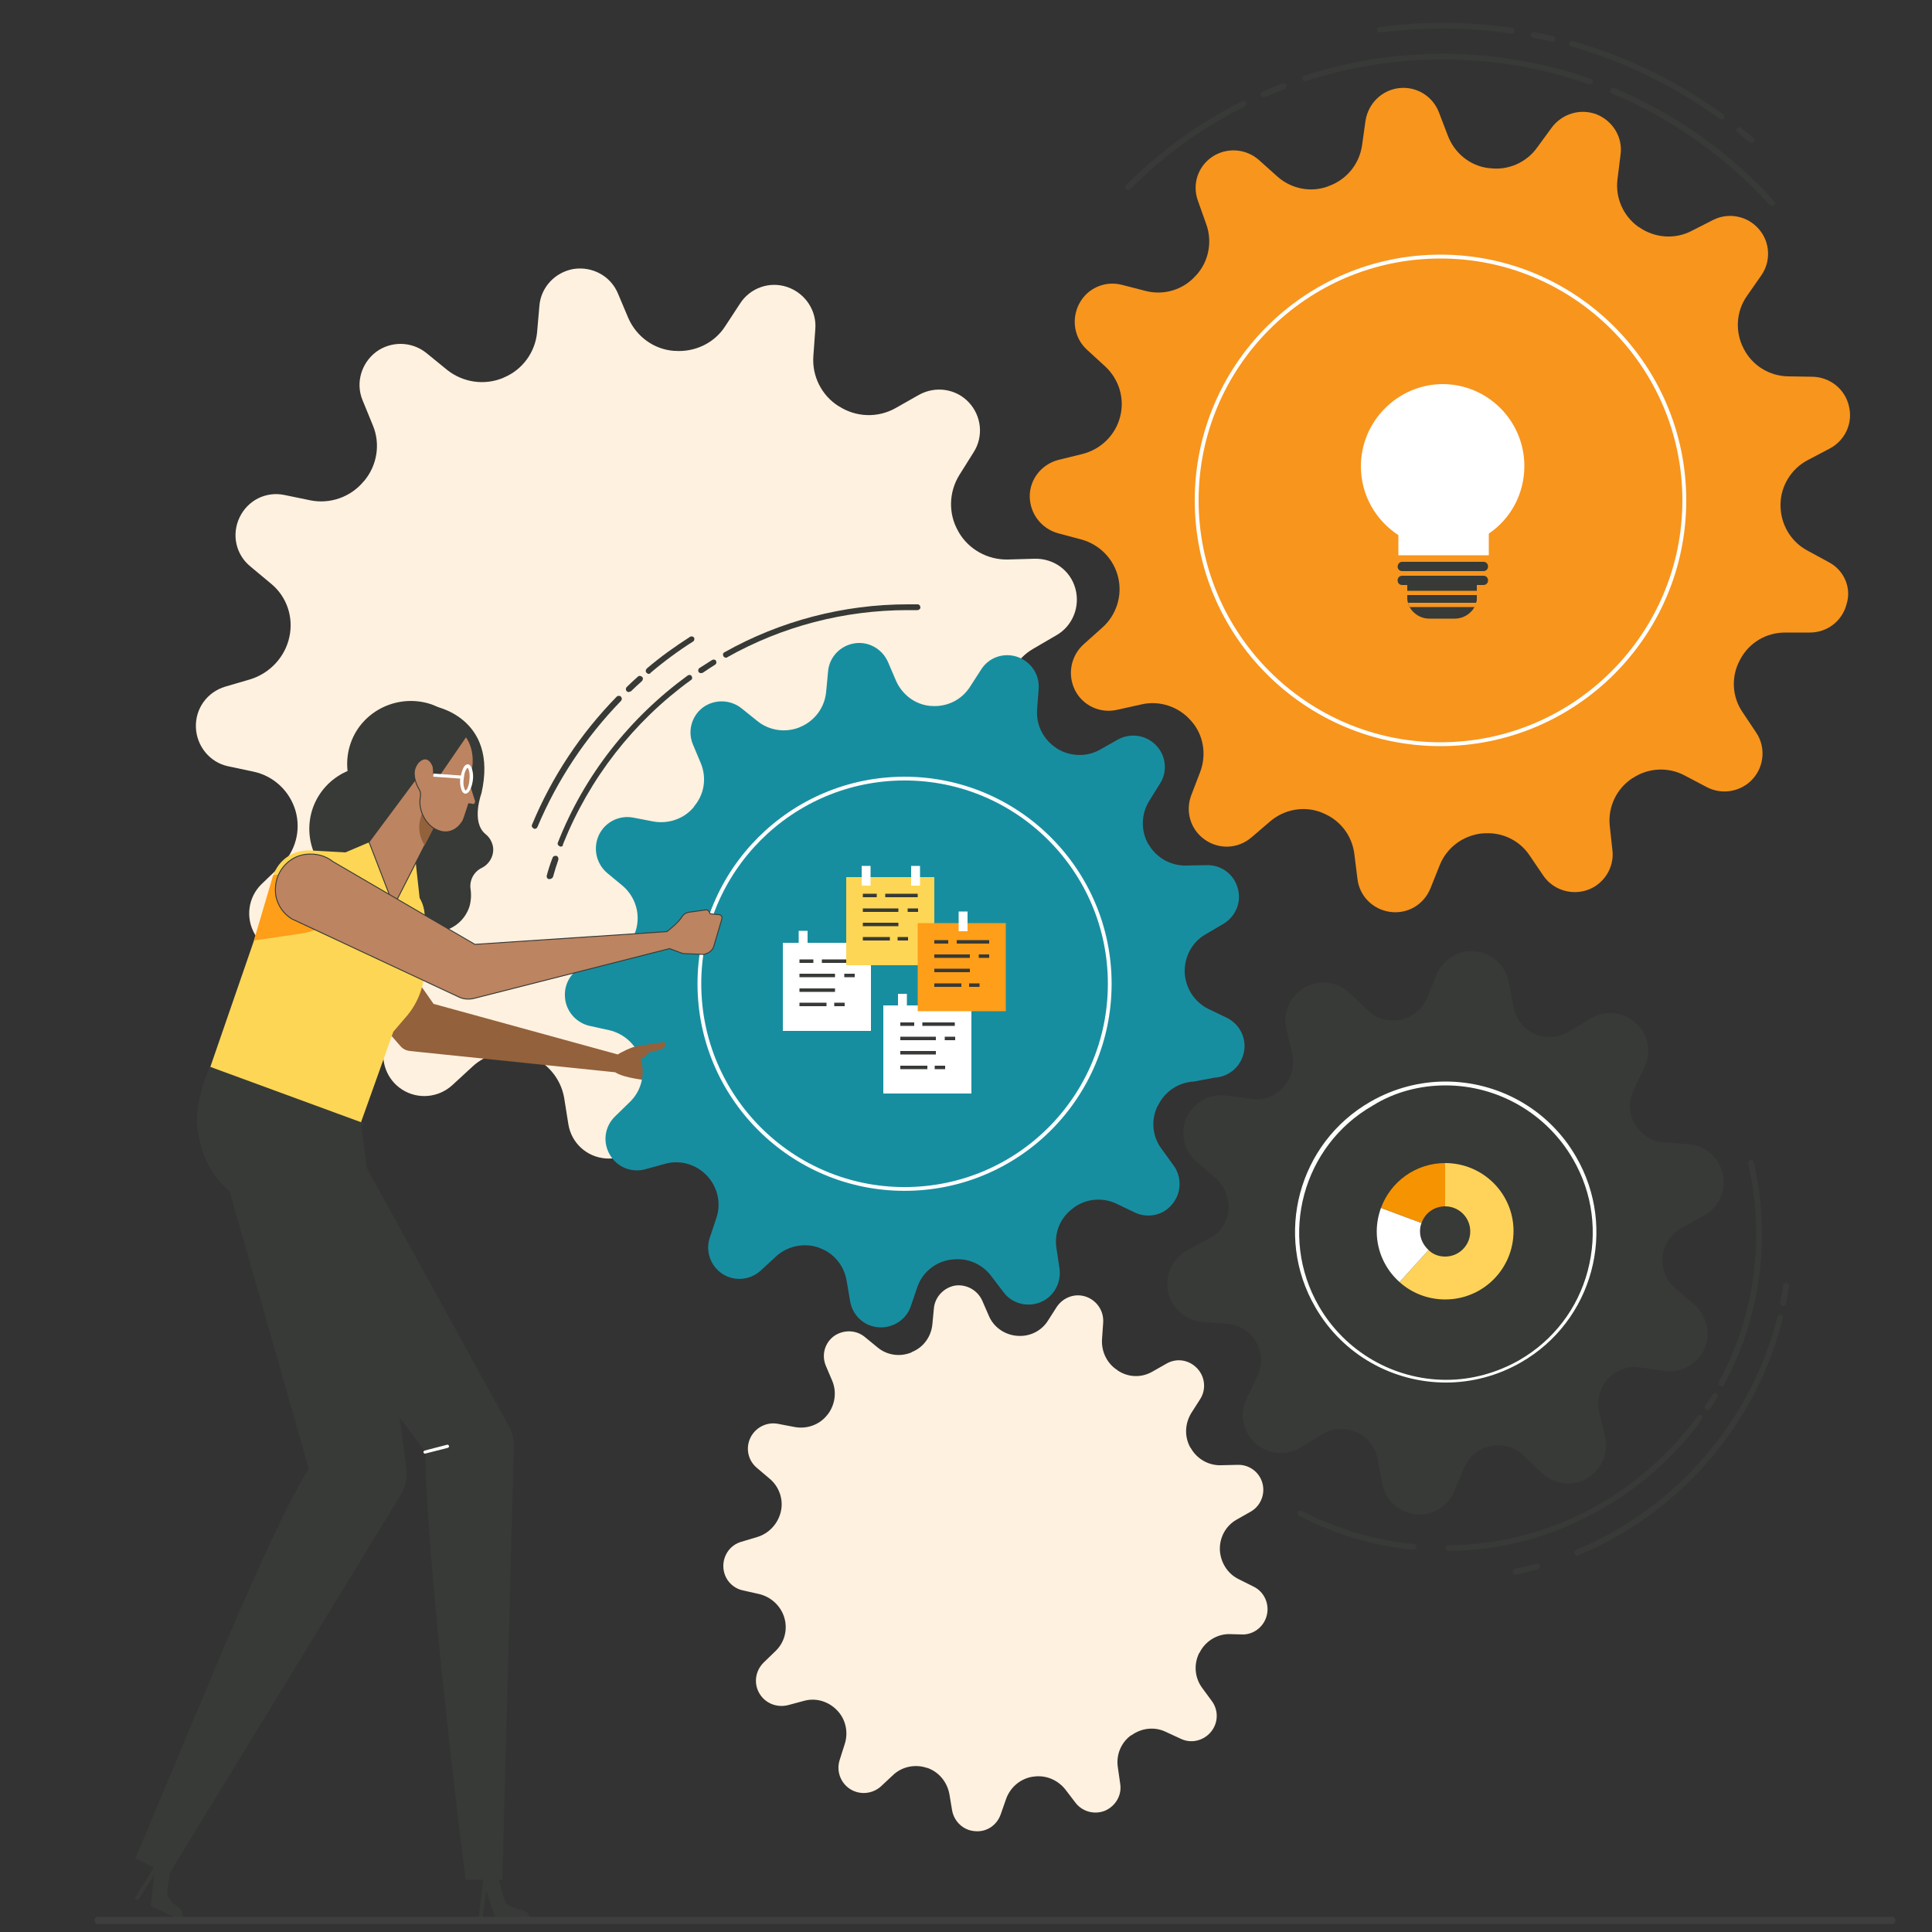 <?xml version="1.0" encoding="utf-8"?>
<!-- Generator: Adobe Illustrator 27.1.1, SVG Export Plug-In . SVG Version: 6.00 Build 0)  -->
<svg version="1.1" id="Layer_1" xmlns="http://www.w3.org/2000/svg" xmlns:xlink="http://www.w3.org/1999/xlink" x="0px" y="0px"
	 viewBox="0 0 500 500" style="enable-background:new 0 0 500 500;" xml:space="preserve">
<rect x="0" y="0" width="500" height="500" fill="#333333" stroke="none"/>
<style type="text/css">
	.st0{fill:#373A36;}
	.st1{fill:#FFFFFF;}
	.st2{fill:#F8951D;}
	.st3{fill:#FFF1DF;}
	.st4{fill:#93613B;}
	.st5{fill:#FED655;}
	.st6{fill:#BC8461;}
	.st7{fill:none;stroke:#373A36;stroke-width:0.243;stroke-miterlimit:10;}
	.st8{fill:#FF9E18;}
	.st9{fill:#178EA0;}
	.st10{fill:none;stroke:#FFFFFF;stroke-width:0.972;stroke-miterlimit:10;}
	.st11{fill:#FFD359;}
	.st12{fill:#F69300;}
	.st13{fill:none;stroke:#3E3E3E;stroke-width:1.872;stroke-linecap:round;stroke-linejoin:round;}
</style>
<g>
	<path class="st0" d="M401.4,303.5c8.6,15,3.5,34.2-11.5,42.8c-15,8.6-34.2,3.5-42.8-11.5c-8.6-15-3.5-34.2,11.5-42.8
		C373.6,283.3,392.8,288.4,401.4,303.5"/>
	<path class="st0" d="M441,314.6c3.8-2.1,5.8-6.4,4.9-10.7c-0.9-4.3-4.5-7.4-8.8-7.8l-6.5-0.5c-3.1-0.2-5.9-2-7.5-4.7l0,0l0,0
		c-1.6-2.7-1.7-6-0.3-8.8l2.8-5.9c1.9-3.9,1-8.6-2.3-11.5c-3.2-2.9-8-3.4-11.7-1.1L406,267c-2.7,1.6-6,1.8-8.8,0.6l0,0
		c-2.9-1.3-4.9-3.9-5.5-7l-1.2-6.4c-0.8-4.3-4.3-7.5-8.6-8c-4.3-0.5-8.4,2-10.1,6l-2.4,5.9c-1.2,3-3.8,5.1-7,5.8l0,0
		c-3,0.6-6.1-0.2-8.3-2.3l-4.8-4.6c-3.1-3-7.9-3.6-11.7-1.4c-3.8,2.2-5.7,6.6-4.7,10.8l1.5,6.2c0.7,3.1-0.1,6.4-2.3,8.8l0,0
		c-2,2.3-5.1,3.4-8.1,3l-6.6-0.9c-4.3-0.6-8.5,1.8-10.3,5.7c-1.8,4-0.7,8.6,2.6,11.5l4.8,4.1c2.4,2.1,3.7,5.3,3.4,8.5l0,0
		c-0.3,3-2.1,5.7-4.8,7.1l-5.9,3.2c-3.8,2.1-5.8,6.4-4.9,10.7c0.9,4.3,4.5,7.4,8.8,7.8l6.5,0.5c3.1,0.2,5.9,2,7.5,4.7l0,0l0,0
		c1.6,2.7,1.7,6,0.3,8.8l-2.8,5.9c-1.9,3.9-1,8.6,2.3,11.5c3.2,2.9,8,3.4,11.7,1.1l5.6-3.4c2.7-1.6,6-1.8,8.8-0.6l0,0
		c2.9,1.3,4.9,3.9,5.5,6.9l1.2,6.4c0.8,4.3,4.3,7.5,8.6,8c4.3,0.5,8.4-2,10.1-6l2.5-6c1.2-2.9,3.7-5,6.8-5.6l0,0
		c3.1-0.7,6.3,0.2,8.6,2.4l4.7,4.5c3.2,3,7.9,3.6,11.7,1.4c3.8-2.2,5.7-6.6,4.7-10.8l-1.5-6.3c-0.7-3,0.1-6.3,2.2-8.6l0,0
		c2.1-2.3,5.2-3.5,8.3-3l6.4,0.9c4.3,0.6,8.5-1.8,10.3-5.7c1.8-4,0.7-8.6-2.6-11.5l-4.9-4.2c-2.4-2-3.6-5.1-3.3-8.3l0,0
		c0.3-3.1,2.2-5.8,4.9-7.3L441,314.6z"/>
	<path class="st1" d="M374.1,279.9c-6.6,0-13.3,1.7-19.4,5.2c-18.7,10.7-25.1,34.6-14.3,53.2c7.2,12.5,20.3,19.5,33.8,19.5
		c6.6,0,13.3-1.7,19.4-5.2c18.7-10.7,25.1-34.6,14.3-53.2C400.7,286.9,387.6,279.9,374.1,279.9 M374.1,280.9
		c13.6,0,26.2,7.3,33,19.1c5.1,8.8,6.4,19,3.8,28.9c-2.6,9.8-8.9,18-17.7,23.1c-5.8,3.3-12.3,5.1-18.9,5.1c-13.6,0-26.2-7.3-33-19.1
		c-10.5-18.2-4.2-41.5,14-51.9C360.9,282.6,367.5,280.9,374.1,280.9z"/>
	<path class="st2" d="M427.3,129.6c0,30.1-24.4,54.5-54.5,54.5s-54.5-24.4-54.5-54.5S342.7,75,372.8,75S427.3,99.4,427.3,129.6"/>
	<path class="st3" d="M270.3,216.2c4.8-0.2,8.9-3.7,9.9-8.4s-1.4-9.6-5.7-11.7l-6.2-3.1c-4.7-2.3-7.7-7-7.9-12.2c0-0.1,0-0.1,0-0.2
		c-0.2-5.2,2.5-10.1,7-12.7l6-3.5c4.2-2.4,6.2-7.4,4.9-12.1c-1.3-4.7-5.6-7.8-10.5-7.7l-7,0.2c-5.2,0.1-10.1-2.6-12.7-7.1
		c0-0.1-0.1-0.1-0.1-0.2c-2.6-4.5-2.5-10.1,0.3-14.6l3.7-5.9c2.6-4.1,2-9.4-1.3-12.9s-8.6-4.3-12.9-1.9l-6,3.4
		c-4.6,2.6-10.2,2.4-14.6-0.4c-0.1,0-0.1-0.1-0.2-0.1c-4.4-2.8-6.9-7.8-6.5-13l0.5-6.9c0.4-4.8-2.6-9.3-7.2-10.9
		c-4.6-1.6-9.7,0.2-12.3,4.3l-3.8,5.8c-2.8,4.4-7.9,6.8-13.1,6.4c-0.1,0-0.1,0-0.2,0c-5.2-0.4-9.7-3.7-11.8-8.5l-2.7-6.4
		c-1.9-4.5-6.6-7-11.4-6.3c-4.8,0.8-8.5,4.7-8.9,9.5L139,86c-0.5,5.2-3.8,9.7-8.6,11.7c-0.1,0-0.1,0.1-0.2,0.1
		c-4.8,2-10.3,1.2-14.4-2l-5.4-4.4c-3.8-3.1-9.2-3.2-13.1-0.3c-3.8,2.9-5.3,8-3.5,12.4l2.7,6.6c2,4.8,1.1,10.3-2.2,14.3
		c-0.1,0.1-0.1,0.1-0.2,0.2c-3.3,4-8.6,5.9-13.7,4.9l-6.8-1.4c-4.8-1-9.5,1.4-11.6,5.8c-2.1,4.4-1,9.6,2.8,12.7l5.4,4.5
		c4,3.3,5.8,8.6,4.7,13.7l0,0c-1.1,5.2-5,9.4-10.1,11l-6.5,1.9c-4.7,1.4-7.8,5.7-7.6,10.6c0.2,4.8,3.6,9,8.3,10l6.6,1.4
		c5.2,1.1,9.4,5,10.9,10.2l0,0c1.4,5,0,10.4-3.8,14.1l-5,4.8c-3.5,3.4-4.2,8.7-1.8,12.9c2.4,4.2,7.4,6.3,12,5l6.7-1.8
		c5-1.4,10.4,0.1,14,3.9l0.1,0.1c3.6,3.8,4.8,9.2,3.2,14.2l-2.2,6.6c-1.5,4.6,0.3,9.7,4.4,12.3c4.1,2.6,9.4,2.1,13-1.2l5.1-4.7
		c3.8-3.6,9.3-4.7,14.2-3.1c0.1,0,0.1,0,0.2,0.1c4.9,1.7,8.5,5.9,9.4,11l1.1,6.9c0.8,4.8,4.7,8.4,9.6,8.8c4.8,0.4,9.3-2.5,10.9-7.1
		l2.3-6.6c1.7-4.9,6-8.5,11.2-9.3c0.1,0,0.1,0,0.2,0c5.1-0.8,10.3,1.3,13.5,5.4l4.2,5.5c2.9,3.9,8.1,5.3,12.6,3.4s7.1-6.5,6.4-11.3
		l-1-6.9c-0.8-5.2,1.4-10.3,5.6-13.4c0,0,0.1,0,0.1-0.1c0,0,0,0,0.1,0c4.2-3.1,9.7-3.7,14.5-1.5l6.3,3c4.4,2.1,9.6,0.9,12.7-2.8
		c3.1-3.7,3.2-9.1,0.4-13l-4.1-5.6c-3.1-4.2-3.6-9.8-1.3-14.5c0-0.1,0.1-0.1,0.1-0.2c2.2-4.7,6.9-7.8,12.1-8L270.3,216.2z"/>
</g>
<rect x="204.1" y="245.7" class="st0" width="22.8" height="22.8"/>
<rect x="220.5" y="228.7" class="st0" width="22.8" height="22.8"/>
<rect x="230.1" y="262" class="st0" width="22.8" height="22.8"/>
<rect x="239" y="240.7" class="st0" width="22.8" height="22.8"/>
<g>
	<path class="st3" d="M321.8,423c3-0.1,5.5-2.3,6.1-5.2c0.6-2.9-0.8-5.9-3.5-7.2l-3.8-1.9c-2.9-1.4-4.7-4.3-4.9-7.5v-0.1
		c-0.1-3.2,1.5-6.2,4.3-7.8l3.7-2.1c2.6-1.5,3.8-4.6,3-7.4c-0.8-2.9-3.5-4.8-6.4-4.7l-4.3,0.1c-3.2,0.1-6.2-1.6-7.8-4.4
		c0,0,0-0.1-0.1-0.1c-1.6-2.8-1.5-6.2,0.2-9l2.3-3.6c1.6-2.5,1.3-5.8-0.8-8c-2.1-2.2-5.3-2.7-7.9-1.2l-3.7,2.1
		c-2.8,1.6-6.2,1.5-8.9-0.3c0,0-0.1,0-0.1-0.1c-2.7-1.7-4.2-4.8-4-8l0.3-4.3c0.2-3-1.6-5.7-4.4-6.7s-5.9,0.1-7.6,2.6l-2.3,3.6
		c-1.7,2.7-4.8,4.2-8,3.9h-0.1c-3.2-0.3-6-2.3-7.2-5.2l-1.7-3.9c-1.2-2.7-4.1-4.3-7-3.9c-2.9,0.5-5.2,2.9-5.5,5.8l-0.4,4.2
		c-0.3,3.2-2.3,6-5.3,7.2c0,0-0.1,0-0.1,0.1c-2.9,1.2-6.3,0.8-8.8-1.3l-3.3-2.7c-2.3-1.9-5.6-1.9-8-0.2c-2.4,1.8-3.2,4.9-2.1,7.6
		l1.7,4c1.2,2.9,0.7,6.3-1.3,8.8l-0.1,0.1c-2,2.5-5.3,3.6-8.4,3l-4.2-0.8c-2.9-0.6-5.9,0.9-7.2,3.6s-0.6,5.9,1.7,7.8l3.3,2.8
		c2.4,2,3.6,5.3,2.9,8.4l0,0c-0.7,3.2-3.1,5.8-6.2,6.7l-4,1.2c-2.9,0.8-4.8,3.5-4.7,6.5s2.2,5.5,5.1,6.1l4,0.9
		c3.2,0.7,5.8,3.1,6.7,6.2l0,0c0.9,3.1,0,6.4-2.3,8.6l-3.1,3c-2.1,2.1-2.6,5.3-1.1,7.9s4.5,3.8,7.4,3.1l4.1-1.1
		c3.1-0.9,6.4,0.1,8.6,2.4l0.1,0.1c2.2,2.3,2.9,5.7,1.9,8.7l-1.3,4.1c-0.9,2.8,0.2,5.9,2.7,7.5s5.8,1.3,8-0.7l3.1-2.9
		c2.3-2.2,5.7-2.9,8.7-1.9h0.1c3,1,5.2,3.6,5.8,6.8l0.7,4.2c0.5,2.9,2.9,5.2,5.9,5.4c3,0.3,5.7-1.5,6.7-4.4l1.4-4
		c1.1-3,3.7-5.2,6.9-5.7h0.1c3.2-0.5,6.3,0.8,8.3,3.3l2.6,3.4c1.8,2.4,5,3.2,7.7,2.1c2.7-1.2,4.4-4,3.9-7l-0.6-4.2
		c-0.5-3.2,0.8-6.4,3.4-8.3c0,0,0,0,0.1,0l0,0c2.6-1.9,6-2.3,8.9-0.9l3.9,1.8c2.7,1.3,5.9,0.5,7.8-1.8s2-5.6,0.2-8l-2.5-3.4
		c-1.9-2.6-2.2-6-0.8-8.9c0,0,0-0.1,0.1-0.1c1.4-2.9,4.3-4.8,7.5-4.9L321.8,423z"/>
	<path class="st0" d="M103.7,386.9l-60,98.2L35,481c15.1-35.6,34.8-85,44.9-100.9l-15.8-55.4l-4.9-17.2l-0.5-1.9l0.9-0.8l2.5-2.2
		l20.8-18.2l10.5,6.2l11.8,89.7C105.4,382.6,104.9,384.9,103.7,386.9"/>
</g>
<polygon class="st0" points="90.2,346.5 64.1,324.6 59.2,307.4 59.5,304.7 60.1,299.6 62,302.5 "/>
<g>
	<path class="st0" d="M133,374.3l-3,112.2h-9.5c-5-39.6-10.4-91.1-10.4-110.7L60.4,309c-2-1.5-7.8-5.8-9.3-16.8
		c-0.5-3.7,0.3-7.5,1.2-10.5c0.7-2.4,1.6-4.4,2-5.6l10.1,4.1l5.5,2.2l17.5,6.2l44.2,80.3C132.6,370.6,133,372.4,133,374.3"/>
	<path class="st4" d="M178.8,278.2c0.2-0.2,0.3-0.5,0.2-0.7c-0.2-0.6-1.1-0.7-1.1-0.7c0.4-0.6,0.2-1-0.1-1.3
		c-0.2-0.2-0.4-0.4-0.7-0.4l-9.2-2.7l3.1-0.8c0.8-0.3,1.2-0.8,1.2-1.2c0-0.2,0-0.3-0.1-0.5c-0.1-0.1-0.3-0.2-0.4-0.2l-6.5,1
		c-1.9,0.3-4.5,1.7-5.3,2.2l-47.7-13.1L88,225.1c-1.4-2.1-3.6-3.6-6.1-4.1s-5.1,0.1-7.1,1.6s-3.3,3.7-3.7,6.2
		c-0.3,2.5,0.4,5,1.9,6.9l30.7,35.1c0.6,0.7,1.5,1.1,2.4,1.2l53.1,5.5c2.5,1.6,8.5,2.1,8.5,2.1l5.9,0.2c1.2-0.1,1.3-0.7,1.3-0.7
		l1.7,0.1c1.1,0.2,1.3-0.8,1.3-0.8C178.3,278.5,178.7,278.3,178.8,278.2"/>
	<path class="st0" d="M81,209c-3,8.4,1.3,17.8,9.8,20.8c3.5,1.3,7.1,1.3,10.4,0.2c4.6-1.5,8.6-5,10.4-10c0.4-1.2,0.7-2.4,0.9-3.6
		c0-0.6,0.1-1.2,0.1-1.7c0-0.1,0-0.2,0-0.3c0-2.5-0.6-5-1.7-7.2c-1.8-3.6-4.9-6.6-9-8.1C93.4,196.2,84.1,200.5,81,209"/>
	<path class="st0" d="M124.6,205.3c0,0-2.8,7.5,1.1,10.6c1.2,1,1.7,2.2,1.9,3.3c0.3,2.2-0.9,4.4-2.9,5.4l0,0c-2.1,1-3.3,3.3-2.9,5.6
		c0.2,1.5,0.1,3.2-0.4,4.7c-1.8,5-7.3,7.5-12.2,5.7c-5-1.8-7.5-7.3-5.7-12.2c0-0.1,0.1-0.2,0.1-0.3c-1.6-2.1-3.1-4.3-2.8-5.2
		l11.6-40.1C112.1,182.7,129.1,185.5,124.6,205.3"/>
	<path class="st0" d="M125.2,485.2l-1.4,11.8h1l1-7.7l2.6,7.7h8.7c0.2-1-0.3-1.7-0.8-2.1c-0.3-0.2-0.6-0.4-0.9-0.5
		c-1-0.2-4-0.9-4.6-2.2c-0.5-1.1-2.1-6.9-2.1-6.9L125.2,485.2z"/>
	<path class="st0" d="M41,481.3l-6.2,10.1l0.9,0.4l4.2-6.6l-0.9,8.1l7.9,3.7c0.6-0.8,0.4-1.7,0.2-2.3c-0.1-0.3-0.4-0.6-0.6-0.8
		c-0.8-0.6-3.3-2.5-3.2-4c0-1.2,1-7.1,1-7.1L41,481.3z"/>
	<path class="st5" d="M104.8,263.5l-3,3.5l-8.5,23.8l-33.5-12.3l-5.5-2l11.4-33l3.4-10l1.3-5.8c1-4.7,5.2-7.9,10-7.6l9,0.5l6.1-2.6
		l12,4.4l1.1,10c1.2,2,1.6,4.4,1.1,6.8c-0.4,1.9-0.5,3.9-0.3,5.8c0,0,0.3,2.7,0.4,2.7C110.5,253.4,108.7,259.2,104.8,263.5"/>
	<path class="st0" d="M90.8,192.2c-3,8.4,1.3,17.8,9.8,20.8c3.5,1.3,7.1,1.3,10.4,0.2c4.6-1.5,8.6-5,10.4-10
		c0.4-1.2,0.7-2.4,0.9-3.6c0-0.6,0.1-1.2,0.1-1.7c0-0.1,0-0.2,0-0.3c0-2.5-0.6-5-1.7-7.2c-1.8-3.6-4.9-6.6-9-8.1
		C103.2,179.4,93.8,183.8,90.8,192.2"/>
</g>
<polygon class="st6" points="114.6,209.7 112.9,213 109.9,218.8 101.9,234.5 95.5,217.9 108,201.1 "/>
<polygon class="st7" points="114.6,209.7 112.9,213 109.9,218.8 101.9,234.5 95.5,217.9 108,201.1 "/>
<g>
	<path class="st4" d="M112.9,213l-3,5.8c-2.2-3.6-1.6-6.8,0.3-10.4L112.9,213z"/>
	<path class="st6" d="M108.6,204.5c0.2,0.4,0.3,1,0.2,1.6c-0.5,2.8,0.5,5.4,2.2,7.2c0.7,0.7,1.5,1.3,2.4,1.6
		c2.2,0.9,4.7,0.3,6.4-2.5c0.2-0.3,1.5-4.4,1.5-4.4l0,0c0.3,0,0.8,0.1,1.1,0.2c0.3,0,0.5-0.1,0.6-0.4v-0.1c0.1-0.2,0.1-0.5,0-0.6
		l-1.2-3.8l0.2-2c0.1-0.5,0.1-1.1,0.2-1.6c0-0.6,1.2-5.1-1.6-9.1c-4,5.8-7,10.2-7,10.2l-1.4-0.6c0-0.6,0-1.1-0.1-1.7
		c0-0.1-0.1-0.2-0.1-0.3c-0.5-1.2-1.2-1.8-2-1.8c-0.7,0-1.3,0.5-1.8,1c-0.6,0.8-1,1.7-1,2.7C107.2,201.6,107.8,203.2,108.6,204.5"/>
	<path class="st7" d="M108.6,204.5c0.2,0.4,0.3,1,0.2,1.6c-0.5,2.8,0.5,5.4,2.2,7.2c0.7,0.7,1.5,1.3,2.4,1.6
		c2.2,0.9,4.7,0.3,6.4-2.5c0.2-0.3,1.5-4.4,1.5-4.4l0,0c0.3,0,0.8,0.1,1.1,0.2c0.3,0,0.5-0.1,0.6-0.4v-0.1c0.1-0.2,0.1-0.5,0-0.6
		l-1.2-3.8l0.2-2c0.1-0.5,0.1-1.1,0.2-1.6c0-0.6,1.2-5.1-1.6-9.1c-4,5.8-7,10.2-7,10.2l-1.4-0.6c0-0.6,0-1.1-0.1-1.7
		c0-0.1-0.1-0.2-0.1-0.3c-0.5-1.2-1.2-1.8-2-1.8c-0.7,0-1.3,0.5-1.8,1c-0.6,0.8-1,1.7-1,2.7C107.2,201.6,107.8,203.2,108.6,204.5z"
		/>
	<path class="st1" d="M121,198.5v0.2c0.2,0.1,0.7,1.2,0.5,3c-0.1,1.6-0.6,2.6-0.9,2.8c-0.1,0.1-0.1,0.1-0.1,0.1s-0.2-0.1-0.4-0.8
		c-0.2-0.6-0.2-1.4-0.1-2.2s0.2-1.6,0.5-2.2c0.3-0.6,0.5-0.7,0.5-0.7V198.5z M122.4,201.7c0.1-0.9,0-1.8-0.2-2.5
		c-0.3-1.1-0.8-1.4-1.1-1.4c-0.4,0-0.9,0.2-1.3,1.2c-0.2,0.5-0.4,1-0.5,1.7l-7.1-0.5l-0.1,0.8l7,0.5c-0.1,0.9,0,1.8,0.2,2.5
		s0.4,1.1,0.8,1.3c0.1,0,0.1,0.1,0.2,0.1h0.1c0.5,0,1-0.4,1.3-1.1C122.1,203.5,122.3,202.6,122.4,201.7"/>
	<path class="st0" d="M54.1,276.7c-0.1-0.1-0.2-0.2-0.1-0.4c0.1-0.2,0.2-0.2,0.4-0.2l39.5,14.5c0.2,0.1,0.2,0.2,0.2,0.4
		c-0.1,0.2-0.2,0.2-0.4,0.2L54.1,276.7C54.2,276.7,54.1,276.7,54.1,276.7"/>
	<path class="st8" d="M77.3,241.7l-11.6,1.7l5-16.9l1.5-0.2l16.6,7.7C88.8,234,87.8,240.2,77.3,241.7"/>
	<path class="st2" d="M473.3,145.5l-5.7-3.1c-4.2-2.3-6.8-6.8-6.8-11.6c0-0.1,0-0.1,0-0.2c0-4.8,2.8-9.3,7-11.5l5.7-3
		c4-2.1,6.1-6.6,5-11c-1-4.4-4.9-7.5-9.4-7.6l-6.4-0.1c-4.8-0.1-9.2-2.8-11.4-7.1c0-0.1-0.1-0.1-0.1-0.2c-2.2-4.3-1.9-9.5,0.9-13.5
		l3.7-5.3c2.6-3.7,2.3-8.7-0.6-12c-2.9-3.4-7.8-4.4-11.8-2.4l-5.7,2.9c-4.3,2.2-9.5,1.8-13.5-1c-0.1,0-0.1-0.1-0.2-0.1
		c-3.9-2.8-6-7.5-5.4-12.3l0.8-6.4c0.6-4.5-2-8.7-6.2-10.4c-4.2-1.6-8.9-0.2-11.6,3.4l-3.8,5.2c-2.8,3.9-7.6,6-12.4,5.3
		c-0.1,0-0.1,0-0.2,0c-4.8-0.6-8.8-3.9-10.5-8.4l-2.3-6c-1.6-4.2-5.8-6.8-10.3-6.3s-8,4-8.7,8.4l-0.9,6.4c-0.7,4.8-3.9,8.8-8.5,10.5
		c-0.1,0-0.1,0-0.2,0.1c-4.5,1.7-9.6,0.7-13.2-2.5l-4.8-4.3c-3.4-3-8.4-3.3-12.1-0.8s-5.2,7.1-3.7,11.3l2.2,6.2
		c1.6,4.5,0.6,9.6-2.6,13.1c-0.1,0.1-0.1,0.1-0.2,0.2c-3.2,3.6-8.2,5.1-12.9,3.9l-6.2-1.6c-4.4-1.1-8.9,0.9-11,4.9s-1.3,8.9,2,11.9
		l4.8,4.4c3.5,3.3,5,8.2,3.8,12.9l0,0c-1.2,4.8-5,8.5-9.8,9.7L274,119c-4.4,1.1-7.5,5-7.5,9.4c0,4.5,3,8.4,7.3,9.6l6,1.6
		c4.8,1.3,8.5,5.1,9.6,9.9l0,0c1.1,4.7-0.5,9.7-4.1,12.9l-4.8,4.3c-3.4,3-4.3,7.9-2.3,11.9s6.5,6.1,10.9,5.1l6.3-1.4
		c4.7-1.1,9.7,0.6,12.8,4.2l0.1,0.1c3.2,3.6,4,8.7,2.3,13.2l-2.3,6c-1.6,4.2-0.2,8.9,3.5,11.5s8.6,2.4,12.1-0.6l4.9-4.2
		c3.7-3.1,8.8-4,13.3-2.2c0.1,0,0.1,0.1,0.2,0.1c4.5,1.8,7.6,5.8,8.2,10.6l0.8,6.4c0.5,4.5,4,8,8.5,8.6s8.7-1.9,10.4-6.1l2.4-6
		c1.8-4.5,5.9-7.6,10.8-8.2c0.1,0,0.1,0,0.2,0c4.8-0.5,9.5,1.6,12.2,5.6l3.6,5.3c2.5,3.7,7.3,5.2,11.5,3.7s6.9-5.8,6.4-10.2
		l-0.7-6.4c-0.5-4.8,1.7-9.5,5.7-12.2c0,0,0.1,0,0.1-0.1c0,0,0,0,0.1,0c4-2.7,9.2-3,13.5-0.7l5.7,3c4,2.1,8.9,1.2,11.9-2.1
		s3.4-8.3,0.9-12l-3.6-5.4c-2.7-4-2.9-9.2-0.6-13.4c0-0.1,0.1-0.1,0.1-0.2c2.3-4.3,6.7-6.9,11.6-6.9h6.4c4.5,0,8.4-3,9.5-7.4
		C479.2,152.2,477.3,147.6,473.3,145.5"/>
	<path class="st1" d="M372.8,65.9c-35.1,0-63.6,28.5-63.6,63.6s28.5,63.6,63.6,63.6s63.6-28.5,63.6-63.6S407.9,65.9,372.8,65.9
		 M372.8,66.9c34.5,0,62.6,28.1,62.6,62.6s-28.1,62.6-62.6,62.6s-62.6-28.1-62.6-62.6S338.2,66.9,372.8,66.9"/>
	<path class="st9" d="M314.3,278.9c3.7-0.2,6.8-2.8,7.6-6.5c0.8-3.6-1-7.3-4.4-9l-4.8-2.3c-3.6-1.8-5.9-5.4-6.1-9.4v-0.1
		c-0.1-4,1.9-7.8,5.4-9.8l4.6-2.7c3.2-1.9,4.8-5.7,3.7-9.3c-1-3.6-4.3-6-8-5.9L307,224c-4,0.1-7.7-2-9.7-5.4c0,0,0-0.1-0.1-0.1
		c-2-3.5-1.9-7.8,0.2-11.2l2.8-4.5c2-3.1,1.6-7.2-1-9.9s-6.6-3.3-9.9-1.5l-4.6,2.6c-3.5,2-7.8,1.8-11.2-0.3l-0.1-0.1
		c-3.4-2.2-5.3-6-5-10l0.4-5.3c0.3-3.7-2-7.1-5.5-8.3s-7.4,0.1-9.4,3.3l-2.9,4.5c-2.2,3.4-6,5.2-10,4.9h-0.1c-4-0.3-7.4-2.9-9-6.5
		l-2.1-4.9c-1.5-3.4-5.1-5.4-8.7-4.8c-3.7,0.6-6.5,3.6-6.8,7.3l-0.5,5.3c-0.4,4-2.9,7.4-6.6,9c-0.1,0-0.1,0-0.2,0.1
		c-3.7,1.5-7.9,0.9-11-1.6l-4.1-3.3c-2.9-2.3-7-2.4-10-0.2c-2.9,2.2-4,6.1-2.6,9.5l2.1,5c1.5,3.7,0.9,7.9-1.7,11
		c0,0.1-0.1,0.1-0.1,0.2c-2.5,3.1-6.6,4.5-10.5,3.8l-5.2-1c-3.6-0.7-7.3,1.1-8.9,4.5c-1.6,3.4-0.7,7.4,2.1,9.8l4.1,3.4
		c3,2.6,4.4,6.6,3.6,10.5l0,0c-0.8,4-3.8,7.2-7.8,8.4l-5,1.5c-3.6,1-6,4.4-5.8,8.1c0.1,3.7,2.8,6.9,6.4,7.7l5,1.1
		c4,0.9,7.2,3.9,8.3,7.8l0,0c1.1,3.8,0,8-2.9,10.8l-3.8,3.7c-2.7,2.6-3.3,6.6-1.4,9.9c1.8,3.2,5.6,4.8,9.2,3.8l5.1-1.4
		c3.9-1.1,8,0.1,10.8,3l0.1,0.1c2.7,2.9,3.7,7.1,2.4,10.9l-1.7,5.1c-1.2,3.5,0.2,7.4,3.3,9.4s7.2,1.6,9.9-0.9l3.9-3.6
		c2.9-2.7,7.1-3.6,10.9-2.4c0.1,0,0.1,0,0.2,0.1c3.8,1.3,6.5,4.5,7.2,8.5l0.9,5.3c0.6,3.7,3.6,6.5,7.3,6.8s7.2-1.9,8.4-5.4l1.7-5
		c1.3-3.8,4.6-6.5,8.6-7.1c0.1,0,0.1,0,0.2,0c3.9-0.6,7.9,1,10.3,4.2l3.2,4.2c2.2,3,6.2,4,9.6,2.6s5.4-5,4.9-8.7l-0.8-5.3
		c-0.6-4,1-7.9,4.3-10.3c0,0,0.1,0,0.1-0.1l0,0c3.2-2.4,7.5-2.8,11.1-1.1l4.8,2.3c3.4,1.6,7.4,0.7,9.7-2.2c2.4-2.9,2.5-7,0.3-10
		l-3.1-4.3c-2.4-3.2-2.8-7.5-1-11.1c0,0,0-0.1,0.1-0.1c1.7-3.6,5.3-6,9.3-6.2L314.3,278.9z"/>
	<path class="st10" d="M234.1,307.7c-29.3,0-53.1-23.8-53.1-53.1s23.8-53.1,53.1-53.1s53.1,23.8,53.1,53.1S263.5,307.7,234.1,307.7z
		"/>
	<path class="st6" d="M186.1,236.7l-2.3-0.2c-0.4-1.3-1.3-1-1.3-1l-4.3,0.6c-1.1,0.2-1.6,1-1.6,1c-0.8,1.5-3.6,3.7-4,4l-49.7,3.3
		L86.2,223c-2-1.6-4.5-2.2-7.1-1.9s-4.8,1.8-6.2,3.8c-1.4,2-1.9,4.6-1.5,7c0.5,2.5,2,4.6,4.1,5.9l43.2,20.2c1.2,0.6,2.6,0.7,3.9,0.4
		l50.7-12.9l3.2,1.2c0.2,0.1,0.5,0.1,0.7,0.1l0,0l4.8,0.2c0.2,0,0.4,0,0.5-0.1c1.8-0.5,2.2-1.9,2.2-1.9l2.1-7.1
		C187.1,236.8,186.1,236.7,186.1,236.7"/>
	<path class="st7" d="M186.1,236.7l-2.3-0.2c-0.4-1.3-1.3-1-1.3-1l-4.3,0.6c-1.1,0.2-1.6,1-1.6,1c-0.8,1.5-3.6,3.7-4,4l-49.7,3.3
		L86.2,223c-2-1.6-4.5-2.2-7.1-1.9s-4.8,1.8-6.2,3.8c-1.4,2-1.9,4.6-1.5,7c0.5,2.5,2,4.6,4.1,5.9l43.2,20.2c1.2,0.6,2.6,0.7,3.9,0.4
		l50.7-12.9l3.2,1.2c0.2,0.1,0.5,0.1,0.7,0.1l0,0l4.8,0.2c0.2,0,0.4,0,0.5-0.1c1.8-0.5,2.2-1.9,2.2-1.9l2.1-7.1
		C187.1,236.8,186.1,236.7,186.1,236.7z"/>
	<path class="st4" d="M159.9,272.9c0.9-0.5,3.4-1.9,5.3-2.2l6.5-1c0.2,0,0.3,0,0.4,0.2c0.1,0.1,0.2,0.3,0.1,0.5
		c-0.1,0.4-0.4,0.9-1.2,1.2l-3.1,0.8C167.9,272.3,165.3,276.7,159.9,272.9"/>
	<path class="st0" d="M66.9,281.4l-14.6,0.3c0.7-2.4,1.6-4.4,2-5.6l10.1,4.1L66.9,281.4z"/>
	<path class="st1" d="M110,376.2c-0.2,0-0.3-0.1-0.4-0.3c-0.1-0.2,0.1-0.4,0.3-0.5l5.8-1.5c0.2-0.1,0.4,0.1,0.5,0.3
		c0.1,0.2-0.1,0.4-0.3,0.5L110,376.2C110.1,376.2,110.1,376.2,110,376.2"/>
</g>
<rect x="202.6" y="244" class="st1" width="22.8" height="22.8"/>
<rect x="212.7" y="248.3" class="st0" width="8.4" height="0.9"/>
<rect x="206.9" y="248.3" class="st0" width="3.6" height="0.9"/>
<rect x="218.5" y="252" class="st0" width="2.7" height="0.9"/>
<rect x="206.9" y="252" class="st0" width="9.2" height="0.9"/>
<rect x="206.9" y="255.8" class="st0" width="9.2" height="0.9"/>
<rect x="215.9" y="259.5" class="st0" width="2.7" height="0.9"/>
<rect x="206.9" y="259.5" class="st0" width="7" height="0.9"/>
<rect x="206.7" y="240.9" class="st1" width="2.3" height="5.1"/>
<rect x="219.6" y="240.9" class="st1" width="2.3" height="5.1"/>
<rect x="219" y="227" class="st5" width="22.8" height="22.8"/>
<rect x="229.1" y="231.3" class="st0" width="8.4" height="0.9"/>
<rect x="223.3" y="231.3" class="st0" width="3.6" height="0.9"/>
<rect x="234.9" y="235.1" class="st0" width="2.7" height="0.9"/>
<rect x="223.3" y="235.1" class="st0" width="9.2" height="0.9"/>
<rect x="223.3" y="238.8" class="st0" width="9.2" height="0.9"/>
<rect x="232.3" y="242.5" class="st0" width="2.7" height="0.9"/>
<rect x="223.3" y="242.5" class="st0" width="7" height="0.9"/>
<rect x="223" y="224.1" class="st1" width="2.3" height="5.1"/>
<rect x="235.8" y="224.1" class="st1" width="2.3" height="5.1"/>
<rect x="228.6" y="260.2" class="st1" width="22.8" height="22.8"/>
<rect x="238.7" y="264.6" class="st0" width="8.4" height="0.9"/>
<rect x="233" y="264.6" class="st0" width="3.6" height="0.9"/>
<rect x="244.5" y="268.3" class="st0" width="2.7" height="0.9"/>
<rect x="233" y="268.3" class="st0" width="9.2" height="0.9"/>
<rect x="233" y="272" class="st0" width="9.2" height="0.9"/>
<rect x="241.9" y="275.8" class="st0" width="2.7" height="0.9"/>
<rect x="233" y="275.8" class="st0" width="7" height="0.9"/>
<rect x="232.4" y="257.2" class="st1" width="2.3" height="5.1"/>
<rect x="237.5" y="238.9" class="st8" width="22.8" height="22.8"/>
<rect x="247.6" y="243.3" class="st0" width="8.4" height="0.9"/>
<rect x="241.8" y="243.3" class="st0" width="3.6" height="0.9"/>
<rect x="253.3" y="247" class="st0" width="2.7" height="0.9"/>
<rect x="241.8" y="247" class="st0" width="9.2" height="0.9"/>
<rect x="241.8" y="250.7" class="st0" width="9.2" height="0.9"/>
<rect x="250.8" y="254.5" class="st0" width="2.7" height="0.9"/>
<rect x="241.8" y="254.5" class="st0" width="7" height="0.9"/>
<rect x="248.1" y="235.9" class="st1" width="2.3" height="5.1"/>
<g>
	<path class="st0" d="M167.9,174.4c-0.2,0-0.4-0.1-0.6-0.3c-0.3-0.3-0.2-0.8,0.1-1.1c3.5-3,7.3-5.7,11.2-8.2c0.3-0.2,0.8-0.1,1,0.2
		s0.1,0.8-0.2,1c-3.8,2.4-7.6,5.2-11,8.1C168.3,174.3,168.1,174.4,167.9,174.4"/>
	<path class="st0" d="M162.7,179.1c-0.2,0-0.4-0.1-0.5-0.2c-0.3-0.3-0.3-0.8,0-1.1c0.9-0.9,1.9-1.8,2.9-2.7c0.3-0.3,0.8-0.2,1.1,0.1
		s0.2,0.8-0.1,1.1c-1,0.9-1.9,1.7-2.8,2.6C163,179,162.8,179.1,162.7,179.1"/>
	<path class="st0" d="M138.4,214.5c-0.1,0-0.2,0-0.3-0.1c-0.4-0.2-0.6-0.6-0.4-1c5.1-12.3,12.5-23.5,21.9-33.1
		c0.3-0.3,0.8-0.3,1.1,0s0.3,0.8,0,1.1c-9.2,9.5-16.5,20.5-21.6,32.6C139,214.3,138.7,214.5,138.4,214.5"/>
	<path class="st0" d="M187.9,170.2c-0.3,0-0.5-0.1-0.7-0.4c-0.2-0.4-0.1-0.8,0.3-1c14.4-8.1,30.8-12.4,47.4-12.4c0.9,0,1.7,0,2.6,0
		c0.4,0,0.7,0.4,0.7,0.8c0,0.4-0.4,0.7-0.8,0.7c-0.8,0-1.7,0-2.5,0c-16.4,0-32.5,4.2-46.7,12.2C188.2,170.2,188,170.2,187.9,170.2"
		/>
	<path class="st0" d="M181.4,174.2c-0.2,0-0.5-0.1-0.6-0.3c-0.2-0.3-0.1-0.8,0.2-1c1.1-0.7,2.2-1.4,3.3-2.1c0.4-0.2,0.8-0.1,1,0.2
		c0.2,0.4,0.1,0.8-0.2,1c-1.1,0.7-2.2,1.4-3.2,2.1C181.7,174.2,181.5,174.2,181.4,174.2"/>
	<path class="st0" d="M145.1,219.1c-0.1,0-0.2,0-0.3-0.1c-0.4-0.2-0.6-0.6-0.4-1c6.8-17.3,18.5-32.2,33.6-43.2
		c0.3-0.2,0.8-0.2,1,0.2c0.2,0.3,0.2,0.8-0.2,1c-14.9,10.8-26.3,25.5-33.1,42.5C145.7,219,145.4,219.1,145.1,219.1"/>
	<path class="st0" d="M142.2,227.5c-0.1,0-0.1,0-0.2,0c-0.4-0.1-0.6-0.5-0.5-0.9c0.4-1.5,0.9-3.1,1.5-4.6c0.1-0.4,0.6-0.6,1-0.5
		s0.6,0.6,0.5,1c-0.5,1.5-1,3-1.4,4.5C142.9,227.3,142.6,227.5,142.2,227.5"/>
	<path class="st0" d="M453.2,37c-0.2,0-0.3-0.1-0.5-0.2c-1-0.9-2.1-1.7-3.1-2.6c-0.3-0.3-0.4-0.7-0.1-1s0.7-0.4,1.1-0.1
		c1.1,0.9,2.1,1.7,3.2,2.6c0.3,0.3,0.4,0.7,0.1,1.1C453.6,36.9,453.4,37,453.2,37"/>
	<path class="st0" d="M445.5,30.9c-0.2,0-0.3,0-0.4-0.1C433.4,22.3,420.5,16,406.6,12c-0.4-0.1-0.6-0.5-0.5-0.9s0.5-0.6,0.9-0.5
		c14,4,27.1,10.4,39,19c0.3,0.2,0.4,0.7,0.2,1C446,30.8,445.8,30.9,445.5,30.9"/>
	<path class="st0" d="M401.8,10.8c-0.1,0-0.1,0-0.2,0c-1.6-0.4-3.2-0.7-4.8-1c-0.4-0.1-0.7-0.5-0.6-0.9s0.5-0.7,0.9-0.6
		c1.6,0.3,3.3,0.7,4.9,1.1c0.4,0.1,0.6,0.5,0.6,0.9C402.5,10.5,402.2,10.8,401.8,10.8"/>
	<path class="st0" d="M391.2,8.7h-0.1c-5.9-0.9-11.9-1.3-17.9-1.3c-5.3,0-10.7,0.4-16,1c-0.4,0.1-0.8-0.2-0.8-0.6
		C356.3,7.4,356.6,7,357,7c5.3-0.7,10.8-1.1,16.2-1.1c6,0,12.1,0.4,18.1,1.3c0.4,0.1,0.7,0.4,0.6,0.8C391.9,8.5,391.6,8.7,391.2,8.7
		"/>
	<path class="st0" d="M458.6,53.3c-0.2,0-0.4-0.1-0.6-0.2c-11.3-12.5-25.4-22.4-40.8-28.9c-0.4-0.2-0.6-0.6-0.4-1s0.6-0.6,1-0.4
		c15.6,6.5,29.9,16.6,41.4,29.3c0.3,0.3,0.3,0.8-0.1,1.1C458.9,53.2,458.7,53.3,458.6,53.3"/>
	<path class="st0" d="M411.3,21.8c-0.1,0-0.2,0-0.2,0c-12.1-4.3-24.8-6.4-37.8-6.4c-12.1,0-24,1.9-35.4,5.6
		c-0.4,0.1-0.8-0.1-0.9-0.5s0.1-0.8,0.5-0.9c11.6-3.8,23.6-5.7,35.9-5.7c13.1,0,26,2.2,38.3,6.5c0.4,0.1,0.6,0.6,0.5,1
		C411.9,21.7,411.6,21.8,411.3,21.8"/>
	<path class="st0" d="M327,25.1c-0.3,0-0.6-0.2-0.7-0.4c-0.2-0.4,0-0.8,0.4-1c1.7-0.7,3.4-1.5,5.2-2.1c0.4-0.1,0.8,0,1,0.4
		c0.1,0.4,0,0.8-0.4,1c-1.7,0.7-3.4,1.4-5.1,2.1C327.2,25.1,327.1,25.1,327,25.1"/>
	<path class="st0" d="M291.9,49.2c-0.2,0-0.4-0.1-0.5-0.2c-0.3-0.3-0.3-0.8,0-1.1c8.8-8.8,19-16.2,30.1-21.7c0.4-0.2,0.8,0,1,0.3
		c0.2,0.4,0,0.8-0.3,1c-11,5.5-21,12.7-29.7,21.5C292.3,49.1,292.1,49.2,291.9,49.2"/>
	<path class="st0" d="M392.2,407.5c-0.3,0-0.7-0.2-0.7-0.6c-0.1-0.4,0.2-0.8,0.6-0.9c1.9-0.4,3.7-0.8,5.5-1.3
		c0.4-0.1,0.8,0.1,0.9,0.5s-0.1,0.8-0.5,0.9c-1.9,0.5-3.7,1-5.6,1.4C392.3,407.5,392.3,407.5,392.2,407.5"/>
	<path class="st0" d="M408.2,402.6c-0.3,0-0.6-0.2-0.7-0.5c-0.2-0.4,0-0.8,0.4-1c25.8-10.7,45.3-33.3,52.1-60.3
		c0.1-0.4,0.5-0.6,0.9-0.5s0.6,0.5,0.5,0.9c-6.9,27.5-26.7,50.4-52.9,61.3C408.4,402.6,408.3,402.6,408.2,402.6"/>
	<path class="st0" d="M461.5,338c0,0-0.1,0-0.2,0c-0.4-0.1-0.7-0.5-0.6-0.9c0.3-1.5,0.6-3,0.8-4.5c0.1-0.4,0.4-0.7,0.9-0.6
		c0.4,0.1,0.7,0.4,0.6,0.9c-0.2,1.5-0.5,3.1-0.8,4.6C462.2,337.8,461.9,338,461.5,338"/>
	<path class="st0" d="M365.9,401.1L365.9,401.1c-10.4-1-20.4-4-29.7-8.8c-0.4-0.2-0.5-0.6-0.3-1s0.6-0.5,1-0.3
		c9.1,4.7,18.9,7.6,29,8.6c0.4,0,0.7,0.4,0.7,0.8C366.6,400.8,366.3,401.1,365.9,401.1"/>
	<path class="st0" d="M374.8,401.4c-0.4,0-0.7-0.3-0.7-0.7c0-0.4,0.3-0.8,0.7-0.8c12.8-0.1,25.5-3.3,36.7-9.3
		c10.9-5.8,20.5-14.1,27.8-24.1c0.2-0.3,0.7-0.4,1-0.2c0.3,0.2,0.4,0.7,0.2,1c-7.4,10.2-17.2,18.7-28.3,24.5
		C400.7,398,387.8,401.3,374.8,401.4L374.8,401.4z"/>
	<path class="st0" d="M441.9,364.9c-0.1,0-0.3,0-0.4-0.1c-0.3-0.2-0.4-0.7-0.2-1c0.6-1,1.3-1.9,1.9-2.9c0.2-0.4,0.7-0.5,1-0.3
		c0.4,0.2,0.5,0.7,0.3,1c-0.6,1-1.2,2-1.9,3C442.4,364.8,442.1,364.9,441.9,364.9"/>
	<path class="st0" d="M445.5,358.8c-0.1,0-0.2,0-0.4-0.1c-0.4-0.2-0.5-0.7-0.3-1c6.4-11.7,9.7-25,9.7-38.4c0-6.1-0.7-12.3-2.1-18.2
		c-0.1-0.4,0.2-0.8,0.6-0.9s0.8,0.2,0.9,0.6c1.4,6,2.1,12.3,2.1,18.6c0,13.7-3.4,27.2-9.9,39.1C446,358.7,445.8,358.8,445.5,358.8"
		/>
	<path class="st1" d="M352.2,120.7c0,7.5,3.9,14,9.7,17.8v5.2h23.4v-5.6c5.6-3.8,9.2-10.2,9.2-17.5c0-11.7-9.5-21.2-21.2-21.2
		C361.7,99.5,352.2,109,352.2,120.7"/>
	<path class="st1" d="M355.7,115.8c0.4,0,0.7-0.2,0.9-0.6c2.2-6.8,8.3-11.5,15.3-12.1c0.5,0,0.9-0.5,0.8-1c0-0.5-0.5-0.9-1-0.8
		c-7.8,0.6-14.4,5.9-16.9,13.3c-0.2,0.5,0.1,1,0.6,1.2C355.5,115.7,355.6,115.8,355.7,115.8"/>
	<path class="st1" d="M355.7,119c0-1.1-0.4-2-0.9-2s-0.9,0.9-0.9,2s0.4,2,0.9,2C355.3,120.9,355.7,120.1,355.7,119"/>
	<path class="st0" d="M364.2,150.2v4.1c0,0.2,0,0.4,0,0.7s0.1,0.5,0.1,0.7c0,0.1,0.1,0.2,0.1,0.3c0.1,0.4,0.2,0.7,0.4,1.1
		c0.1,0.1,0.1,0.2,0.2,0.3c0.2,0.3,0.3,0.5,0.5,0.7c1.1,1.2,2.6,2,4.4,2h6.6c1.8,0,3.3-0.8,4.4-2c0.2-0.2,0.4-0.5,0.5-0.7
		c0.1-0.1,0.1-0.2,0.2-0.3c0.2-0.3,0.3-0.7,0.4-1.1c0-0.1,0.1-0.2,0.1-0.3c0.1-0.2,0.1-0.5,0.1-0.7s0-0.4,0-0.7v-4.1H364.2z"/>
	<path class="st0" d="M361.7,146.6c0,0.7,0.5,1.2,1.2,1.2h21c0.7,0,1.2-0.5,1.2-1.2s-0.5-1.2-1.2-1.2h-21
		C361.8,145.4,361.7,146.6,361.7,146.6"/>
	<path class="st0" d="M361.7,150.2c0,0.7,0.5,1.2,1.2,1.2h21c0.7,0,1.2-0.5,1.2-1.2s-0.5-1.2-1.2-1.2h-21
		C361.7,149,361.7,150.2,361.7,150.2"/>
</g>
<rect x="364.2" y="152.9" class="st2" width="18.3" height="1.1"/>
<g>
	<path class="st2" d="M364.4,156c0.1,0.4,0.2,0.7,0.4,1.1h16.9c0.2-0.3,0.3-0.7,0.4-1.1H364.4z"/>
	<path class="st11" d="M374,301v11.2c3.6,0,6.5,2.9,6.5,6.5s-2.9,6.5-6.5,6.5c-1.7,0-3.2-0.6-4.3-1.7l-7.5,8.3
		c3.1,2.8,7.3,4.5,11.8,4.5c9.8,0,17.7-7.9,17.7-17.7C391.7,308.9,383.8,301,374,301"/>
	<path class="st1" d="M367.5,318.7c0-0.8,0.1-1.5,0.4-2.2l-10.5-3.9c-0.7,1.9-1.1,4-1.1,6.1c0,5.2,2.3,9.9,5.9,13.1l7.5-8.3
		C368.4,322.3,367.5,320.6,367.5,318.7"/>
	<path class="st12" d="M374,312.2V301c-7.6,0-14.1,4.8-16.6,11.6l10.5,3.9C368.8,313.9,371.2,312.2,374,312.2"/>
	<line class="st13" x1="25.4" y1="497" x2="489.6" y2="497"/>
</g>
</svg>
